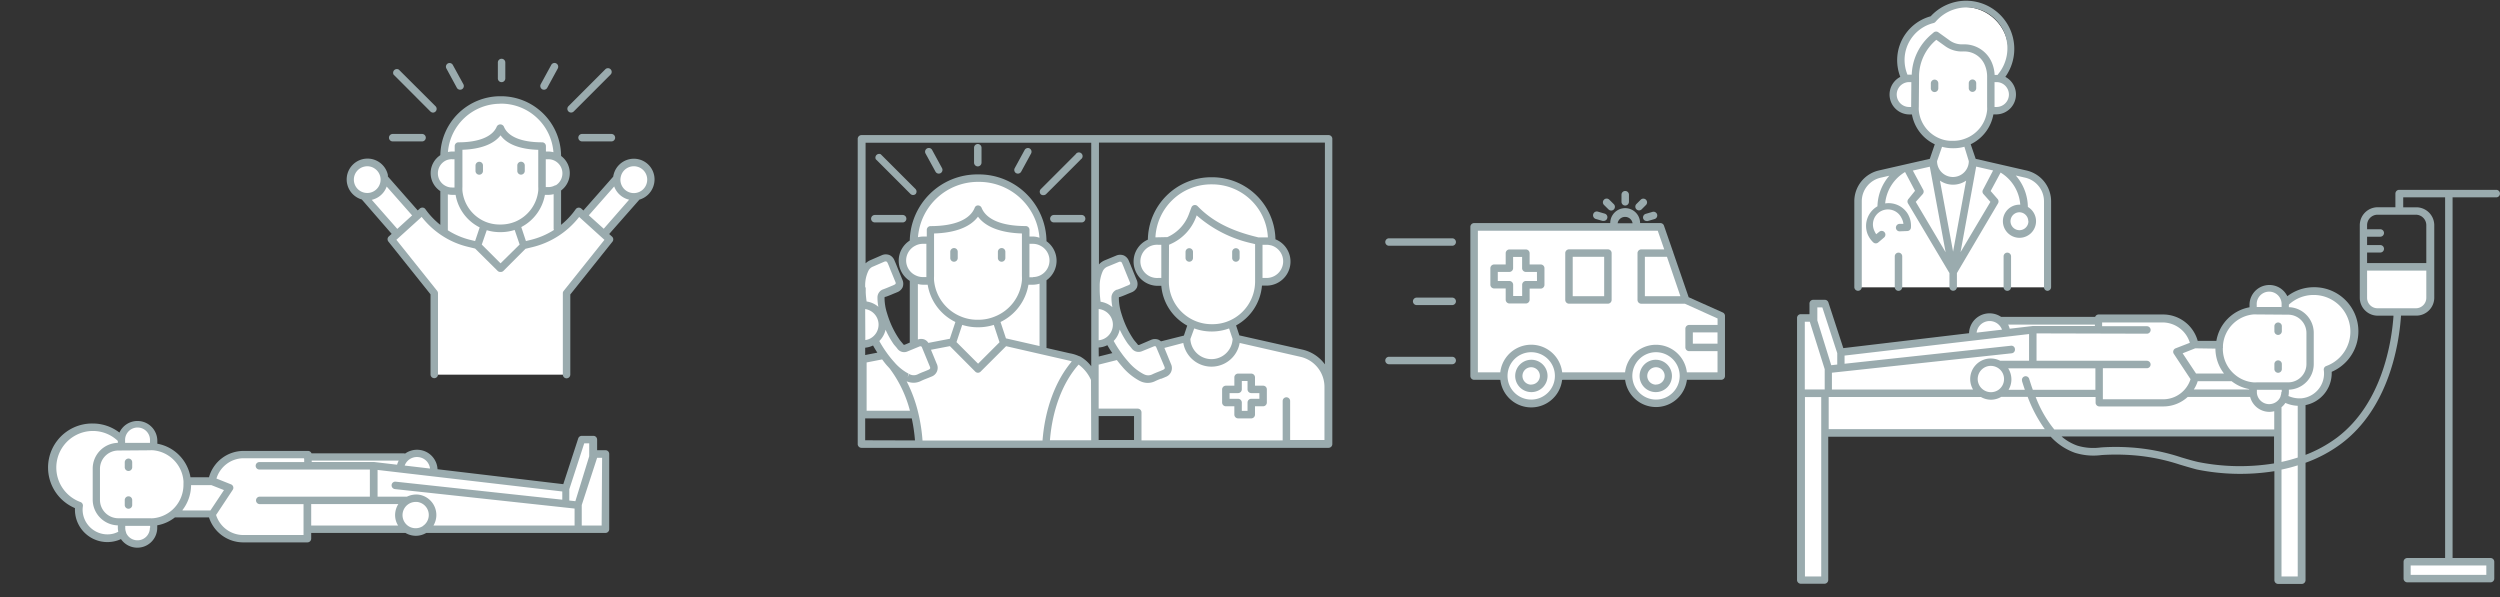 <svg id="a294da96-614e-4176-819a-a2fba0924ece" data-name="Ebene 1" xmlns="http://www.w3.org/2000/svg" viewBox="0 0 502.41 120"><rect x="0" y="0" width="502.41" height="120" fill="#333333" stroke="none"/><defs><style>.f2d1f38d-5d45-487a-ad56-70b25393601e{fill:#fff;}.b18ee934-cb0b-4584-8bc8-b4c8a58bcf37{fill:#9aabae;}</style></defs><rect class="f2d1f38d-5d45-487a-ad56-70b25393601e" x="483.71" y="112.88" width="16.73" height="3.39"/><path class="f2d1f38d-5d45-487a-ad56-70b25393601e" d="M488.38,59.84V53.62H475v6.22a2.86,2.86,0,0,0,2.85,2.85h7.7A2.86,2.86,0,0,0,488.38,59.84Z"/><path class="f2d1f38d-5d45-487a-ad56-70b25393601e" d="M465,58.52a8.09,8.09,0,0,0-5.74,2.38,3.24,3.24,0,0,0-6.46.36V62l0,.45A7.52,7.52,0,0,0,446,69.31h-5l0-.23A6.53,6.53,0,0,0,434.63,64H421.75v.48H401.94a3.4,3.4,0,0,0-5.46,3.12v.08l-26.55,3.1v.06L366.72,61h-2.34l.05,3.39h0l-.16-.51h-2.33L362,79h4.75v8h91V82h0v34.61h4.76V81.15l0-.36A5.77,5.77,0,0,0,467.8,75a5.25,5.25,0,0,0-.06-.79A8.11,8.11,0,0,0,465,58.52Z"/><polygon class="f2d1f38d-5d45-487a-ad56-70b25393601e" points="366.7 79.03 361.96 79.03 361.96 79.02 361.94 79.02 361.94 116.59 366.71 116.59 366.71 87.02 366.7 87.02 366.7 79.03"/><path class="f2d1f38d-5d45-487a-ad56-70b25393601e" d="M335.49,50.86l-1.82-5.25H296.24v30h5.06l.91,0a5.51,5.51,0,0,0,11,0l.91,0h12.58l.57,0a5.51,5.51,0,0,0,11,0h7.6V63.48l-7.16-3.2Z"/><path class="f2d1f38d-5d45-487a-ad56-70b25393601e" d="M261.55,71l-13-3h0l-.92-2.77-.1-.21a9.33,9.33,0,0,0,5.45-8.45h1.6a4.09,4.09,0,0,0,1-8l.07-.26a12,12,0,0,0-12-12h-.23a12,12,0,0,0-12,12v.32a4.09,4.09,0,0,0-2.87,3.9,4,4,0,0,0,.32,1.59,4.1,4.1,0,0,0,3.77,2.5h1.42A9.32,9.32,0,0,0,239.5,65l-1,3h0l-5,1.26-.47.16a1.12,1.12,0,0,0-.53-.52,1.25,1.25,0,0,0-1,.06l-2.33,1a1,1,0,0,1-.78,0,1,1,0,0,1-.37-.29l0-.05c-.11-.15-.24-.3-.37-.46s-.31-.36-.45-.56a18.81,18.81,0,0,1-2.34-4.73c-.1-.29-.19-.59-.28-.89a11.43,11.43,0,0,1-.49-3.14v0a.92.92,0,0,1,.63-.88l0,0c.57-.19,1.12-.42,1.7-.67L227,58a1.29,1.29,0,0,0,.75-.64,1.27,1.27,0,0,0-.07-1l-.76-1.85c-.08-.22-.17-.44-.26-.65-.17-.43-.33-.83-.51-1.23a1.21,1.21,0,0,0-.63-.71,1.29,1.29,0,0,0-1,0l-2.31.95a2.5,2.5,0,0,0-1.32,1.2,7.73,7.73,0,0,0-.73,3.28c0,.23,0,.46,0,.69a19.26,19.26,0,0,0,.22,2.9l0,.19-.2,0v8.23a4.07,4.07,0,0,0,2.55-.91l.15.2a21.42,21.42,0,0,0,1.76,2.79l-.1.07-4.44,1.12H220v3.4h-.1a7.85,7.85,0,0,0-3.32-3.73,6.57,6.57,0,0,0-1.74-.64l-5.27-1.21V55.87a4.07,4.07,0,0,0-.09-7.06l.09-.15a12.86,12.86,0,0,0-12.88-12.88h-.24a12.87,12.87,0,0,0-12.88,12.88l0,.07a4.07,4.07,0,0,0-2.24,3.64,4,4,0,0,0,.32,1.59,4,4,0,0,0,2.08,2.13l-.19.37V69.2h0l-1.5.74-4.8-4.68h0a3.71,3.71,0,0,0-.18-1.16l.63-.22c-.1-.29-.19-.59-.28-.89a11.06,11.06,0,0,1-.49-3.14v0a.92.92,0,0,1,.63-.88l0,0c.57-.19,1.12-.42,1.7-.67l.58-.24a1.29,1.29,0,0,0,.75-.64,1.27,1.27,0,0,0-.07-1l-.76-1.85c-.09-.22-.17-.44-.26-.65-.17-.43-.33-.83-.51-1.23a1.21,1.21,0,0,0-.63-.71,1.29,1.29,0,0,0-1,0l-2.31.95a2.47,2.47,0,0,0-1.32,1.2,7.58,7.58,0,0,0-.73,3.28c0,.13,0,.25,0,.37V69.17h.28a3.86,3.86,0,0,0,1.86-.47,3.52,3.52,0,0,0,.64-.45L178,72l-.49-.65-.2.15-3.91.76v11.1h10.43a33.55,33.55,0,0,1,.86,5.94H220V82.85h8.61v6.39H267V77.79A7,7,0,0,0,261.55,71Zm-37.49-4.16a4,4,0,0,0,0-3.08,3.45,3.45,0,0,1,.14.34,3.71,3.71,0,0,1,.18,1.16A4,4,0,0,1,224.06,66.85Z"/><path class="f2d1f38d-5d45-487a-ad56-70b25393601e" d="M128.13,32.74A3.44,3.44,0,0,0,124,35.33a4.53,4.53,0,0,0-.08.49l-6.55,7.44-.09.1-1-.88h0a16.13,16.13,0,0,1-9.45,6.44l-1.61.39-4.6,4.6h0l4.6-4.6,1.61-.39a15.88,15.88,0,0,0,5.31-2.36L112,45.9v-8a3.59,3.59,0,0,0-.44-6.39l.44-.1A11.3,11.3,0,0,0,100.7,20.1h-.21a11.3,11.3,0,0,0-11.3,11.3l.09.18a3.59,3.59,0,0,0,0,6.47l-.11.24v8.39a16.27,16.27,0,0,1-4.32-4.2l-6.22,5.64,8.64,10.82V75.3H113.9V58.94l8.64-10.82-1.15-1,.14-.16,6.56-7.46a3.44,3.44,0,0,0,0-6.72Z"/><path class="f2d1f38d-5d45-487a-ad56-70b25393601e" d="M119.23,91.74h0l.05-3.39h-2.34l-3.23,9.86v-.09L87.15,95v-.08a3.4,3.4,0,0,0-5.82-2.8l-.23-.32H61.89v-.48H49a6.53,6.53,0,0,0-6.36,5.07l0,.22h-5a7.51,7.51,0,0,0-6.77-6.85l0-.45v-.74a3.24,3.24,0,0,0-6.46-.36h0a8.11,8.11,0,1,0-8.5,13.35,5.27,5.27,0,0,0-.07.79,5.78,5.78,0,0,0,8.8,4.92,3.24,3.24,0,0,0,6.24-1.22v-.74l0-.44a7.41,7.41,0,0,0,4.24-1.84l.13.14h7.33a6.53,6.53,0,0,0,6.36,5.07H61.79v-1.9H81.42l.09-.13a3.39,3.39,0,0,0,3.93.1l.42,0h35.82l0-15.13h-2.34Z"/><path class="f2d1f38d-5d45-487a-ad56-70b25393601e" d="M77.15,35.33a3.44,3.44,0,1,0-4.08,4.12l6.56,7.46.15.17,4.1-3.71-.1-.11-6.55-7.44A4.53,4.53,0,0,0,77.15,35.33Z"/><path class="f2d1f38d-5d45-487a-ad56-70b25393601e" d="M373.48,40.52V57.74h38V40.52A5.64,5.64,0,0,0,407.06,35l-5.52-1.26v0l-5-1.15h-.05l-.07-.2-1.07-3.23-.2-.53A7.5,7.5,0,0,0,400,22.27l.44,0h.74a3.25,3.25,0,0,0,.72-6.42l.1-.39A8.93,8.93,0,0,0,388.39,4a8.43,8.43,0,0,0-6.4,8.17,8.54,8.54,0,0,0,.63,3.21l.09.6a3.25,3.25,0,0,0,1,6.35h.74l.44,0a7.53,7.53,0,0,0,4.91,6.35l-.2.52-.66,2-.41,1.22h0l-.05.18v0h0l-5,1.14v0L377.84,35A5.63,5.63,0,0,0,373.48,40.52Z"/><path class="b18ee934-cb0b-4584-8bc8-b4c8a58bcf37" d="M96.31,32.51a.76.76,0,0,0-.75.75v1.1a.75.75,0,1,0,1.5,0v-1.1A.74.74,0,0,0,96.31,32.51Z"/><path class="b18ee934-cb0b-4584-8bc8-b4c8a58bcf37" d="M104.71,35.1a.76.76,0,0,0,.75-.75v-1.1a.75.75,0,1,0-1.5,0v1.1A.75.75,0,0,0,104.71,35.1Z"/><path class="b18ee934-cb0b-4584-8bc8-b4c8a58bcf37" d="M128.3,32a4.19,4.19,0,0,0-5,3.15,1.86,1.86,0,0,0-.06.34l-6,6.81-.42-.38a.78.78,0,0,0-.59-.19.75.75,0,0,0-.53.31,15.4,15.4,0,0,1-2.94,3.14v-6.9a4.32,4.32,0,0,0,0-6.94,12.07,12.07,0,0,0-12.06-12h-.21a12.06,12.06,0,0,0-12,11.84,4.33,4.33,0,0,0,0,7.23v6.78a15.37,15.37,0,0,1-3-3.16.72.72,0,0,0-.53-.31.8.8,0,0,0-.59.19l-.42.38-6-6.82c0-.11,0-.21,0-.32a4.19,4.19,0,1,0-5.24,4.94L78.71,47l-.59.53a.75.75,0,0,0-.08,1l8.48,10.62v16.1a.75.75,0,0,0,1.5,0V58.93a.81.81,0,0,0-.16-.47l-8.2-10.27,5.08-4.6A17,17,0,0,0,88.6,47.2l.12.08,0,0a16.43,16.43,0,0,0,5.36,2.33l1.4.34L100,54.43a.74.74,0,0,0,.53.22h.12a.74.74,0,0,0,.53-.22L105.6,50l1.4-.34a17,17,0,0,0,9.39-6.06l5.08,4.6-8.2,10.27a.72.72,0,0,0-.16.47V75.28a.75.75,0,0,0,1.5,0V59.18l8.48-10.62a.75.75,0,0,0-.08-1l-.59-.53,6.08-6.91A4.21,4.21,0,0,0,131.43,37,4.15,4.15,0,0,0,128.3,32ZM73.23,38.72a2.68,2.68,0,0,1,0-5.24,2.61,2.61,0,0,1,2,.35,2.66,2.66,0,0,1,1.19,1.68,3.63,3.63,0,0,1,.06.38,2.7,2.7,0,0,1-2.09,2.83A2.78,2.78,0,0,1,73.23,38.72ZM79.84,46l-5.13-5.84h0a4.18,4.18,0,0,0,3-2.67l5.11,5.8Zm20.65-25.17h.21a10.56,10.56,0,0,1,10.52,9.76,4.57,4.57,0,0,0-1-.14h-.51v-1.1a.76.76,0,0,0-.75-.75c-4.17,0-6.9-1.13-7.71-3.18a.8.8,0,0,0-1.41,0c-.81,2-3.55,3.18-7.71,3.18a.76.76,0,0,0-.75.75v1.1h-.5a4.12,4.12,0,0,0-.86.1A10.57,10.57,0,0,1,100.49,20.85Zm7.68,9.26v7.46a6.51,6.51,0,0,1,0,.77,7.61,7.61,0,0,1-4.58,6.21,7.71,7.71,0,0,1-3,.59h-.15a7.6,7.6,0,0,1-2.82-.53l0,0a7.57,7.57,0,0,1-4.69-6.26,6.51,6.51,0,0,1,0-.77V30.1c3.64-.12,6.29-1.13,7.67-2.9C101.88,29,104.53,30,108.17,30.11ZM88,34.81a2.87,2.87,0,0,1,1.61-2.56A2.74,2.74,0,0,1,90.84,32h.5v5.68h-.5a2.7,2.7,0,0,1-1.22-.28A2.83,2.83,0,0,1,88,34.81Zm7.48,13.63-1-.24A15.18,15.18,0,0,1,90,46.28V39.06a4.43,4.43,0,0,0,.9.1h.66A9,9,0,0,0,96.4,45.7Zm5.11,4.48-3.77-3.77,1-2.89a9.06,9.06,0,0,0,2.66.39h.15a9.16,9.16,0,0,0,2.8-.44l1,2.93Zm6.1-4.72-1,.24-.93-2.81a9.09,9.09,0,0,0,4.75-6.47h.67a4.32,4.32,0,0,0,1.08-.14v6.89a.6.6,0,0,0,.07.3A15.46,15.46,0,0,1,106.69,48.2Zm4.94-11a2.79,2.79,0,0,1-1.44.4h-.51V32h.51a2.81,2.81,0,0,1,1.1.22,2.84,2.84,0,0,1,.34,5.06Zm9.7,8.77-3-2.7,5.1-5.8a4.21,4.21,0,0,0,3,2.66h0ZM130,36.69a2.69,2.69,0,0,1-5.31-.78,3.2,3.2,0,0,1,.07-.41,2.66,2.66,0,0,1,1.19-1.68,2.7,2.7,0,0,1,1.43-.41,2.46,2.46,0,0,1,.6.07A2.68,2.68,0,0,1,130,36.69Z"/><path class="b18ee934-cb0b-4584-8bc8-b4c8a58bcf37" d="M100.05,12.56v3.2a.75.75,0,1,0,1.5,0v-3.2a.75.75,0,0,0-1.5,0Z"/><path class="b18ee934-cb0b-4584-8bc8-b4c8a58bcf37" d="M90,12.75a.75.75,0,0,0-.3,1l2.11,3.89a.75.75,0,0,0,.66.39.8.8,0,0,0,.36-.09.75.75,0,0,0,.3-1L91,13.05A.75.75,0,0,0,90,12.75Z"/><path class="b18ee934-cb0b-4584-8bc8-b4c8a58bcf37" d="M87,22.63a.74.74,0,0,0,.53-.22.75.75,0,0,0,0-1.06L80.16,14A.75.75,0,0,0,79.1,15l7.39,7.4A.79.79,0,0,0,87,22.63Z"/><path class="b18ee934-cb0b-4584-8bc8-b4c8a58bcf37" d="M78.92,26.92a.75.75,0,0,0,0,1.5h5.9a.75.75,0,0,0,0-1.5Z"/><path class="b18ee934-cb0b-4584-8bc8-b4c8a58bcf37" d="M110.78,13.05l-2.12,3.89a.76.76,0,0,0,.3,1,.77.77,0,0,0,.36.09.75.75,0,0,0,.66-.39l2.12-3.89a.76.76,0,0,0-.3-1A.74.74,0,0,0,110.78,13.05Z"/><path class="b18ee934-cb0b-4584-8bc8-b4c8a58bcf37" d="M121.63,13.94l-7.39,7.4a.75.75,0,0,0,0,1.06.75.75,0,0,0,1.06,0l7.39-7.4a.75.75,0,1,0-1.06-1.06Z"/><path class="b18ee934-cb0b-4584-8bc8-b4c8a58bcf37" d="M116.22,27.67a.76.76,0,0,0,.75.75h5.9a.75.75,0,0,0,0-1.5H117A.75.75,0,0,0,116.22,27.67Z"/><path class="b18ee934-cb0b-4584-8bc8-b4c8a58bcf37" d="M25.82,99.74a.76.76,0,0,0-.75.75v1a.75.75,0,0,0,1.5,0v-1A.75.75,0,0,0,25.82,99.74Z"/><path class="b18ee934-cb0b-4584-8bc8-b4c8a58bcf37" d="M25.82,92.15a.76.76,0,0,0-.75.75v1a.75.75,0,0,0,1.5,0v-1A.75.75,0,0,0,25.82,92.15Z"/><path class="b18ee934-cb0b-4584-8bc8-b4c8a58bcf37" d="M121.73,90.48H120l0-2.13a.75.75,0,0,0-.75-.76h-2.34a.75.75,0,0,0-.71.52l-3,9.19-25.27-3A4.12,4.12,0,0,0,87.09,92a4.08,4.08,0,0,0-2.74-1.58,4.13,4.13,0,0,0-2.95.74.88.88,0,0,0-.28-.06H62.6a.75.75,0,0,0-.7-.48H49a7.21,7.21,0,0,0-7,5.29H38.28a8.24,8.24,0,0,0-6.66-6.74V88.6a4,4,0,0,0-4-4A4,4,0,0,0,24,86.93a8.78,8.78,0,0,0-5.36-1.82,8.85,8.85,0,0,0-3.58,17c0,.11,0,.21,0,.31a6.52,6.52,0,0,0,9.25,5.92,4,4,0,0,0,7.29-2.22v-.55a8,8,0,0,0,3.55-1.59H42A7.24,7.24,0,0,0,48.91,109H61.79a.76.76,0,0,0,.75-.75v-1.15H81.48a4.09,4.09,0,0,0,4.18,0,.71.71,0,0,0,.2,0h35.82a.75.75,0,0,0,.75-.75l0-15.13a.75.75,0,0,0-.22-.53A.72.72,0,0,0,121.73,90.48ZM81.88,92.66a2.64,2.64,0,0,1,2.27-.79,2.61,2.61,0,0,1,1.75,1,2.7,2.7,0,0,1,.52,1.29l-5.09-.6A2.5,2.5,0,0,1,81.88,92.66Zm-19.24-.1H80.13a4,4,0,0,0-.33.83l-4.59-.54H62.64Zm-37.5-4a2.64,2.64,0,0,1,0-.28,2.49,2.49,0,0,1,5,.28V89h0l-5,0ZM21.6,107.39a5,5,0,0,1-5-5,5.36,5.36,0,0,1,.06-.68.76.76,0,0,0-.49-.82,7.36,7.36,0,0,1,2.51-14.28,7.27,7.27,0,0,1,5,2V89a5.17,5.17,0,0,0-5.05,5.16v6.25a5.18,5.18,0,0,0,5.05,5.17v.44a4.6,4.6,0,0,0,.09.84A4.62,4.62,0,0,1,21.6,107.39Zm8.52-1.32a2.49,2.49,0,0,1-4.78,1,.36.36,0,0,0,0-.09,2.34,2.34,0,0,1-.17-.88v-.42l5,0v.39Zm4.48-3.58a6.69,6.69,0,0,1-3.84,1.66,4.43,4.43,0,0,1-.63,0l-5.73,0h-.63a3.69,3.69,0,0,1-3.68-3.68V94.21a3.68,3.68,0,0,1,3.68-3.67l6.35-.05a5,5,0,0,1,.66,0,6.74,6.74,0,0,1,6.09,6.17,5.3,5.3,0,0,1,0,.57v.13A6.79,6.79,0,0,1,34.6,102.49Zm2.08,0a8.23,8.23,0,0,0,1.72-5v0h4.07l2.54,1-2.72,4.09H36.68ZM52.2,99.81a.75.75,0,1,0,0,1.5H61v6.21H48.91a5.74,5.74,0,0,1-5.5-4.08s0,0,.05,0l3.31-5a.73.73,0,0,0,.09-.64.75.75,0,0,0-.45-.47L43.5,96.17A5.73,5.73,0,0,1,49,92.09H61.07s0,.06.06.1v.67h-9a.75.75,0,1,0,0,1.5h22.2v5.45Zm27.8,5.8H62.54V101.3H80.05a4.17,4.17,0,0,0-.65,2.21A4,4,0,0,0,80,105.61Zm5,.1s0,0,0,0a2.66,2.66,0,0,1-3.06-.08,2.65,2.65,0,0,1,1.59-4.76l.27,0a2.64,2.64,0,0,1,1.2,4.82Zm30.44-.1H87.11A4.13,4.13,0,0,0,84,99.39a4.36,4.36,0,0,0-2.22.42H75.88V94.44L113,98.77v1.65L79.53,96.8a.74.74,0,0,0-.83.66.76.76,0,0,0,.66.83l36.11,3.91v3.41Zm.19-4.89-1.22-.13V98.32l3-9.23h1l0,2.6Zm5.28,4.89h-4v-4a.53.53,0,0,0,0-.12s0,0,0,0L120,92h1Z"/><path class="b18ee934-cb0b-4584-8bc8-b4c8a58bcf37" d="M388.78,16a.76.76,0,0,0-.75.75v1a.75.75,0,1,0,1.5,0v-1A.74.74,0,0,0,388.78,16Z"/><path class="b18ee934-cb0b-4584-8bc8-b4c8a58bcf37" d="M396.4,18.47a.76.76,0,0,0,.75-.75v-1a.75.75,0,1,0-1.5,0v1A.76.76,0,0,0,396.4,18.47Z"/><path class="b18ee934-cb0b-4584-8bc8-b4c8a58bcf37" d="M402.65,51.52V57.7a.75.75,0,0,0,1.5,0V51.52a.75.75,0,1,0-1.5,0Z"/><path class="b18ee934-cb0b-4584-8bc8-b4c8a58bcf37" d="M411.45,58.45a.76.76,0,0,0,.75-.75V40.47a6.36,6.36,0,0,0-5-6.22l-10.16-2.33-1-2.93a8.26,8.26,0,0,0,4.56-6h.55A4,4,0,0,0,403,15.45,9.68,9.68,0,0,0,388,3.27a9.16,9.16,0,0,0-6.74,8.84,9.38,9.38,0,0,0,.63,3.34A4,4,0,0,0,383.68,23h.55a8.27,8.27,0,0,0,4.59,6l-1,2.92-10.17,2.32a6.36,6.36,0,0,0-5,6.22V57.69a.75.75,0,0,0,1.5,0V40.46A4.87,4.87,0,0,1,378,35.7l1.69-.39a9.7,9.7,0,0,0-2.39,6.15,4.55,4.55,0,0,0-2,5.54,4.81,4.81,0,0,0,1.16,1.71.76.76,0,0,0,.51.2.75.75,0,0,0,.47-.17l1.18-1a.75.75,0,1,0-.95-1.17l-.62.5a3.82,3.82,0,0,1-.36-.66,3,3,0,0,1,5.44-2.61,3.1,3.1,0,0,1,.21.45,3.2,3.2,0,0,1,.18.74l-.79,0a.76.76,0,0,0-.72.78.74.74,0,0,0,.78.72l1.52-.06a.75.75,0,0,0,.72-.68,4.79,4.79,0,0,0-.27-2c-.08-.22-.19-.43-.3-.66a4.52,4.52,0,0,0-4.61-2.21,8.26,8.26,0,0,1,4-6.31h0l2,3.78L383.52,40a.75.75,0,0,0-.08.88l8.33,14v2.8a.75.75,0,1,0,1.5,0V54.87l8.26-14a.75.75,0,0,0-.08-.87l-1.4-1.61,2-3.71A8.25,8.25,0,0,1,406,41.13h-.12a3.33,3.33,0,1,0,1.65.46,9.82,9.82,0,0,0-2.43-6.32l1.87.43a4.87,4.87,0,0,1,3.8,4.76V57.68A.73.73,0,0,0,411.45,58.45ZM403.72,19a2.5,2.5,0,0,1-2.5,2.5h-.39v-5h.39a2.74,2.74,0,0,1,.56.06A2.51,2.51,0,0,1,403.72,19Zm-19.65,2.5h-.39a2.5,2.5,0,0,1-.74-4.89,2.29,2.29,0,0,1,.74-.11h.43Zm.07-6.5h-.45l-.36,0h0a7.81,7.81,0,0,1-.58-2.93,7.66,7.66,0,0,1,5.83-7.44.76.76,0,0,0,.39-.24A8.18,8.18,0,0,1,401.47,15s0,0,0,.06l-.21,0h-.41a7.16,7.16,0,0,0-.54-2.43,6,6,0,0,0-5.53-3.72h-.31a4.2,4.2,0,0,1-2.68-.8l-2.24-1.61a.77.77,0,0,0-.93,0l-.43.37a11.05,11.05,0,0,0-4,8.14Zm1.47,7.14a4.43,4.43,0,0,1,0-.63l.05-5.75h0v-.59A9.68,9.68,0,0,1,389.13,8l1.76,1.26a5.7,5.7,0,0,0,3.67,1.08,1.34,1.34,0,0,1,.2,0,4.44,4.44,0,0,1,4.14,2.79,5.93,5.93,0,0,1,.44,2.25v6.11a5,5,0,0,1,0,.66,6.79,6.79,0,0,1-4.41,5.71,6.52,6.52,0,0,1-2.37.44h-.14A6.14,6.14,0,0,1,390,27.9,6.78,6.78,0,0,1,385.61,22.17Zm10.05,10.24a3.19,3.19,0,0,1-6.38,0l1-2.88a8.1,8.1,0,0,0,2.16.29h.14a8,8,0,0,0,2.19-.3ZM385,40.57,386.4,39a.76.76,0,0,0,.1-.85l-2.09-3.87,3.41-.78L391,50.69Zm7.5,10-2.64-14.27a4.65,4.65,0,0,0,5.26,0Zm6-12.42a.74.74,0,0,0,.1.85L400,40.57,394,50.67l3.14-17.19,3.4.78Zm9.14,6.31a1.8,1.8,0,1,1-1.79-1.8A1.8,1.8,0,0,1,407.61,44.44Z"/><path class="b18ee934-cb0b-4584-8bc8-b4c8a58bcf37" d="M380.78,51.52V57.7a.75.75,0,0,0,1.5,0V51.52a.75.75,0,1,0-1.5,0Z"/><path class="b18ee934-cb0b-4584-8bc8-b4c8a58bcf37" d="M457.82,74.92a.76.76,0,0,0,.75-.75v-1a.75.75,0,0,0-1.5,0v1A.76.76,0,0,0,457.82,74.92Z"/><path class="b18ee934-cb0b-4584-8bc8-b4c8a58bcf37" d="M457.82,67.31a.76.76,0,0,0,.75-.75v-1a.75.75,0,0,0-1.5,0v1A.75.75,0,0,0,457.82,67.31Z"/><path class="b18ee934-cb0b-4584-8bc8-b4c8a58bcf37" d="M501.66,38.15H482.14a.76.76,0,0,0-.75.75v2.75h-3.56a3.61,3.61,0,0,0-3.6,3.61V59.84a3.61,3.61,0,0,0,3.6,3.6H481a.66.66,0,0,0,0,.15c-.36,5-2.19,17.49-11.4,24.39a26.55,26.55,0,0,1-6.27,3.43v-10a6.55,6.55,0,0,0,5.26-6.39c0-.1,0-.2,0-.3a8.86,8.86,0,0,0-3.57-17,8.77,8.77,0,0,0-5.35,1.81,4,4,0,0,0-7.6,1.68v.54a8.25,8.25,0,0,0-6.66,6.75h-3.75a7.23,7.23,0,0,0-7-5.3H421.75a.75.75,0,0,0-.7.48h-18.9a4.14,4.14,0,0,0-5.6.9,4.08,4.08,0,0,0-.84,2.38l-25.27,3-3-9.19a.75.75,0,0,0-.71-.52h-2.34a.75.75,0,0,0-.53.22.77.77,0,0,0-.22.54l0,2.13h-1.75a.75.75,0,0,0-.75.75l0,15s0,.06,0,.1v37.57a.76.76,0,0,0,.75.75h4.77a.76.76,0,0,0,.75-.75V87.77h44.72A12.13,12.13,0,0,0,417,91a12.44,12.44,0,0,0,5.33.45,44.64,44.64,0,0,1,5.79,0A39.65,39.65,0,0,1,438,93.35c1.17.35,2.27.68,3.48,1a43.78,43.78,0,0,0,15.59.34V116.6a.76.76,0,0,0,.75.75h4.76a.76.76,0,0,0,.75-.75V93a27.54,27.54,0,0,0,7.17-3.83c9.71-7.27,11.63-20.25,12-25.49a.69.69,0,0,0,0-.25h3.1a3.61,3.61,0,0,0,3.6-3.6V45.27a3.61,3.61,0,0,0-3.6-3.61h-2.64v-2h8.42v72.48h-7.6a.76.76,0,0,0-.75.75v3.39a.76.76,0,0,0,.75.75h16.73a.76.76,0,0,0,.75-.75v-3.39a.76.76,0,0,0-.75-.75h-7.63V39.66h8.85a.76.76,0,0,0,0-1.51ZM453.52,61.26a2.49,2.49,0,0,1,5-.29c0,.1,0,.2,0,.29v.44l-5,0v-.4Zm-6.78,8.68a5.59,5.59,0,0,1,0-.57,6.75,6.75,0,0,1,6.11-6.18,4.43,4.43,0,0,1,.63,0l6.36.05a3.68,3.68,0,0,1,3.67,3.67v6.25a3.67,3.67,0,0,1-3.67,3.68h-.62l-5.73,0a5,5,0,0,1-.66,0,6.66,6.66,0,0,1-3.74-1.59,6.76,6.76,0,0,1-2.38-5.15v-.13ZM452,78.19v.08H440.88a6.81,6.81,0,0,0,.78-1.66h6.82A8,8,0,0,0,452,78.19Zm-6.78-8.13v0a8.21,8.21,0,0,0,1.72,5h-5.62L438.63,71l2.53-1Zm-13.77-3a.75.75,0,0,0,0-1.5h-9v-.76h12.13a5.74,5.74,0,0,1,5.5,4.09L437.22,70a.75.75,0,0,0-.45.47.73.73,0,0,0,.09.64l3.3,5s0,0,.07.06a5.8,5.8,0,0,1-1.37,2.31,5.71,5.71,0,0,1-4.14,1.76H422.6V74h8.84a.75.75,0,0,0,0-1.5H409.27V67Zm-25.1,9.51c.2.66.39,1.23.57,1.76h-3.27a4.1,4.1,0,0,0,.57-2.09,4.18,4.18,0,0,0-.65-2.22H421.1v4.31H408.52c-.23-.63-.46-1.34-.73-2.2a.74.74,0,1,0-1.42.44ZM421,65.23v.29H408.48s0,0,0,0l-4.6.54a4,4,0,0,0-.32-.83H421Zm-23.25.32a2.65,2.65,0,0,1,3.73-.47,2.73,2.73,0,0,1,.85,1.17l-5.1.6A2.65,2.65,0,0,1,397.75,65.55Zm6.37,3.93L370.69,73.1V71.46l37.08-4.33v5.36h-5.7l-.12,0a4.24,4.24,0,0,0-2.28-.43,4.13,4.13,0,0,0-3.73,4.13,4.2,4.2,0,0,0,.57,2.09H368.15V74.9L404.27,71a.74.74,0,0,0,.66-.83A.71.71,0,0,0,404.12,69.48Zm-1.38,6.71a2.64,2.64,0,0,1-1.17,2.19,2.67,2.67,0,0,1-2.92,0,2.64,2.64,0,0,1,1.17-4.84,2.74,2.74,0,0,1,1.75.44A2.61,2.61,0,0,1,402.74,76.19ZM366,115.85h-3.27V79.79H366V87s0,0,0,0v28.77Zm.7-41.65v4.07h-4l0-13.62h1l3,9.55Zm-1.48-9.8h0l0-2.63h1l3,9.2v2.29l-1.21.13Zm2.28,21.87V79.78h30.59a4.16,4.16,0,0,0,2,.55,4.08,4.08,0,0,0,2.09-.58l.12,0h5.19a27.7,27.7,0,0,0,3.44,6.49H367.46Zm41.64-6.49h12v1.15a.76.76,0,0,0,.75.75h12.87a7.23,7.23,0,0,0,4.89-1.91h12.55a4,4,0,0,0,3.84,3,4.07,4.07,0,0,0,1-.13v3.67H412.84A23.46,23.46,0,0,1,409.1,79.78ZM457,93.13a42.86,42.86,0,0,1-15.24-.28c-1.17-.27-2.25-.59-3.39-.93a41.09,41.09,0,0,0-10.17-2,44,44,0,0,0-6,0,11.09,11.09,0,0,1-4.75-.37,9.85,9.85,0,0,1-3.14-1.83H457v5.34Zm1.47-14.39a2.3,2.3,0,0,1-.17.88l0,.08a2.42,2.42,0,0,1-.93,1.12,2.48,2.48,0,0,1-3.82-1.88,1.65,1.65,0,0,0,0-.21v-.39h0l5,0v.43Zm3.29,37.11h-3.26V94.37a31.8,31.8,0,0,0,3.26-.85Zm0-23.9a31.22,31.22,0,0,1-3.26.88v-11a3.75,3.75,0,0,0,.78-.86,6.62,6.62,0,0,0,2.48.58Zm.69-11.9a5.47,5.47,0,0,1-2.56-.47,3.77,3.77,0,0,0,.09-.83v-.44a5.16,5.16,0,0,0,5-5.17V66.89a5.17,5.17,0,0,0-5-5.16v-.51a7.3,7.3,0,0,1,5-1.94,7.36,7.36,0,0,1,2.51,14.28.75.75,0,0,0-.49.82,5,5,0,0,1-4.52,5.67Zm25.15-20.2a2.1,2.1,0,0,1-2.1,2.1h-7.7a2.1,2.1,0,0,1-2.1-2.1V54.38h11.9v5.47Zm-2.1-16.7a2.11,2.11,0,0,1,2.1,2.11v7.61h-11.9V50.75h2.65a.75.75,0,0,0,0-1.5h-2.65V47.57h2.65a.75.75,0,0,0,0-1.5h-2.65v-.81a2.11,2.11,0,0,1,2.1-2.11Zm14.16,70.49v1.89H484.46v-1.89Z"/><path class="b18ee934-cb0b-4584-8bc8-b4c8a58bcf37" d="M191.72,49.85a.76.76,0,0,0-.75.75v1.25a.75.75,0,0,0,1.5,0V50.6A.74.74,0,0,0,191.72,49.85Z"/><path class="b18ee934-cb0b-4584-8bc8-b4c8a58bcf37" d="M201.29,49.85a.76.76,0,0,0-.75.75v1.25a.75.75,0,0,0,1.5,0V50.6A.74.74,0,0,0,201.29,49.85Z"/><path class="b18ee934-cb0b-4584-8bc8-b4c8a58bcf37" d="M196.5,33.44a.76.76,0,0,0,.75-.75v-3a.75.75,0,1,0-1.5,0v3A.75.75,0,0,0,196.5,33.44Z"/><path class="b18ee934-cb0b-4584-8bc8-b4c8a58bcf37" d="M188,34.5a.75.75,0,0,0,.66.39.8.8,0,0,0,.36-.09.75.75,0,0,0,.3-1l-2-3.67a.75.75,0,0,0-1.32.72Z"/><path class="b18ee934-cb0b-4584-8bc8-b4c8a58bcf37" d="M183,39A.75.75,0,0,0,184,39,.75.75,0,0,0,184,38l-7-7A.75.75,0,0,0,176,32Z"/><path class="b18ee934-cb0b-4584-8bc8-b4c8a58bcf37" d="M175.81,44.7h5.59a.75.75,0,0,0,0-1.5h-5.59a.75.75,0,0,0,0,1.5Z"/><path class="b18ee934-cb0b-4584-8bc8-b4c8a58bcf37" d="M204.2,34.8a.77.77,0,0,0,.36.09.75.75,0,0,0,.66-.39l2-3.67a.76.76,0,0,0-.3-1,.75.75,0,0,0-1,.3l-2,3.67A.75.75,0,0,0,204.2,34.8Z"/><path class="b18ee934-cb0b-4584-8bc8-b4c8a58bcf37" d="M209.71,39.22a.74.74,0,0,0,.53-.22l7-7A.75.75,0,1,0,216.17,31l-7,7a.75.75,0,0,0,0,1.06A.74.74,0,0,0,209.71,39.22Z"/><path class="b18ee934-cb0b-4584-8bc8-b4c8a58bcf37" d="M211.79,43.2a.75.75,0,0,0,0,1.5h5.58a.75.75,0,0,0,0-1.5Z"/><path class="b18ee934-cb0b-4584-8bc8-b4c8a58bcf37" d="M239,52.6a.76.76,0,0,0,.75-.75V50.63a.75.75,0,0,0-1.5,0v1.22A.76.76,0,0,0,239,52.6Z"/><path class="b18ee934-cb0b-4584-8bc8-b4c8a58bcf37" d="M248.37,52.6a.76.76,0,0,0,.75-.75V50.63a.75.75,0,1,0-1.5,0v1.22A.76.76,0,0,0,248.37,52.6Z"/><path class="b18ee934-cb0b-4584-8bc8-b4c8a58bcf37" d="M267,27.15H173.12a.76.76,0,0,0-.75.75V89.25a.76.76,0,0,0,.75.75H267a.76.76,0,0,0,.75-.75V27.9A.75.75,0,0,0,267,27.15ZM173.87,57.76c0-.1,0-.2,0-.34a6.69,6.69,0,0,1,.65-3,1.71,1.71,0,0,1,.94-.85l2.3-1a.62.62,0,0,1,.41,0s.14.11.23.32c.18.39.33.78.5,1.22.05.11.09.23.14.34l.88,2.15a.62.62,0,0,1,.07.43s-.11.13-.33.23l-.25.11-.34.14c-.52.22-1.08.46-1.73.69l0,0a1.72,1.72,0,0,0-1,1.59,10,10,0,0,0,.18,1.87,4.61,4.61,0,0,0-2.36-1.07,17.05,17.05,0,0,1-.18-1.83V57.76Zm26,5.87a8.63,8.63,0,0,1-3.28.63h-.17a8.45,8.45,0,0,1-3.28-.64,8.7,8.7,0,0,1-5.43-7.29,7.38,7.38,0,0,1,0-.82V46.92c4.24-.12,7.3-1.3,8.83-3.38,1.53,2.08,4.59,3.25,8.83,3.38v8.59a7.69,7.69,0,0,1,0,.83A8.66,8.66,0,0,1,199.87,63.63Zm1,5.15-4.31,4.31-4.34-4.34,1.15-3.46a10.29,10.29,0,0,0,3.09.48h.17a10.29,10.29,0,0,0,3.09-.48ZM192,64.71l-1.12,3.37-4.31.83h0a1.73,1.73,0,0,0-.79-.68,1.88,1.88,0,0,0-1.32,0V57.08a4.64,4.64,0,0,0,1.12.14h.85A10.14,10.14,0,0,0,192,64.71Zm14.73-7.49h.85a4.93,4.93,0,0,0,1.33-.21V69.54L202.16,68l-1.09-3.29A10.19,10.19,0,0,0,206.68,57.22Zm.85-1.5h-.7c0-.07,0-.13,0-.2V49h.69a3.24,3.24,0,0,1,1.63.44,3.33,3.33,0,0,1-1.63,6.24Zm0-8.19h-.69V46.18a.76.76,0,0,0-.75-.75c-4.75,0-7.89-1.29-8.86-3.63a.78.78,0,0,0-1-.47.72.72,0,0,0-.4.42c-.94,2.38-4.09,3.69-8.88,3.69a.76.76,0,0,0-.75.75v1.35h-.69a4.37,4.37,0,0,0-1.08.13,12.09,12.09,0,0,1,12.08-11.12h.24a12.19,12.19,0,0,1,11.4,8,12,12,0,0,1,.69,3.23A4,4,0,0,0,207.53,47.53ZM185.48,49h.69v6.48c0,.07,0,.13,0,.2h-.7a3.22,3.22,0,0,1-1.37-.3,3.32,3.32,0,0,1-2-3,3.33,3.33,0,0,1,1.84-3A3.22,3.22,0,0,1,185.48,49Zm-.77,20.66a.63.63,0,0,1,.4-.06.53.53,0,0,1,.21.31l1.54,3.74c.13.32.14.48-.31.68l-.48.2-.47.19a11.73,11.73,0,0,0-1.2.52,1.82,1.82,0,0,1-1.53,0l-.16-.08-.32.68.22-.73a10,10,0,0,1-2.69-2.1l-.08-.1,0,0c-.1-.1-.19-.21-.28-.31a20.09,20.09,0,0,1-1.41-1.78,22.13,22.13,0,0,1-1.44-2.29,4.65,4.65,0,0,0,1.26-2.27A18.3,18.3,0,0,0,179.48,69a3.68,3.68,0,0,0,.34.44l.17.2.3.35a.66.66,0,0,0,.12.17,1.67,1.67,0,0,0,2,.45Zm-1.84,12.88h-8.71V72.84l3.12-.61c.37.49.74,1,1.13,1.4l.38.42A24.37,24.37,0,0,1,182.87,82.57Zm-9-20.43a3.15,3.15,0,0,1,2.55,2.2,3.06,3.06,0,0,1,.14.92,3.15,3.15,0,0,1-1.66,2.79,2.88,2.88,0,0,1-1,.32Zm0,7.77a4.62,4.62,0,0,0,1.58-.45c.27.49.57,1,.87,1.44l-2.45.48Zm0,18.6V84.08h9.36a33.51,33.51,0,0,1,.65,4.43Zm11.52,0a34.07,34.07,0,0,0-.82-5.36,28.21,28.21,0,0,0-2.37-6.49h0a3.73,3.73,0,0,0,1.39.29,3.38,3.38,0,0,0,1.46-.34c.36-.18.73-.33,1.09-.47l.48-.19.53-.22a1.87,1.87,0,0,0,1.09-2.62l-1.15-2.79,3.81-.73L196,74.69a.75.75,0,0,0,1.06,0l5.13-5.12,12.53,2.87a4.37,4.37,0,0,1,.67.2c-3.28,3.86-5.39,9.55-5.88,15.89H185.39Zm33.9,0H211c.49-6.15,2.56-11.61,5.76-15.21a7.68,7.68,0,0,1,2.49,3.09s0,0,0,0Zm0-14.89a7.3,7.3,0,0,0-2.31-2l-.09,0h0A7.58,7.58,0,0,0,215,71l-4.69-1.07h0V56.48a.76.76,0,0,0,0-.16,4.81,4.81,0,0,0,0-7.84,13.59,13.59,0,0,0-13.62-13.43h-.24a13.58,13.58,0,0,0-13.62,13.29,4.81,4.81,0,0,0,0,8.11s0,0,0,0V68.85l-1,.42c-.06,0-.16.06-.21,0a.24.24,0,0,1-.08-.06l0,0c-.12-.17-.26-.33-.39-.48l-.17-.21a3,3,0,0,1-.24-.32,18.22,18.22,0,0,1-2.25-4.55c-.1-.28-.18-.57-.27-.85a10.29,10.29,0,0,1-.46-2.92c0-.15,0-.17.16-.23l.07,0c.59-.2,1.15-.44,1.64-.65l.38-.15.23-.1a2,2,0,0,0,1.15-1,2,2,0,0,0-.06-1.58L180.44,54c-.05-.13-.1-.26-.15-.37q-.25-.66-.51-1.23a2,2,0,0,0-1-1.13,2,2,0,0,0-1.53,0l-2.3,1a3.29,3.29,0,0,0-1,.65V28.68H219.3V73.62Zm1.5-11.49a3.18,3.18,0,0,1,2.72,2.21,3.06,3.06,0,0,1,.14.92,3.17,3.17,0,0,1-1.31,2.57,3.09,3.09,0,0,1-1.55.58V62.13Zm3.57-3.86a1.72,1.72,0,0,0-1,1.59,9.87,9.87,0,0,0,.19,1.9,4.71,4.71,0,0,0-2.37-1.09A18.52,18.52,0,0,1,221,58.1c0-.22,0-.44,0-.66a7.15,7.15,0,0,1,.64-3,1.79,1.79,0,0,1,.94-.86l2.3-.95a.56.56,0,0,1,.41,0c.05,0,.14.11.23.32.18.39.33.78.5,1.22.08.2.17.4.26.64l.76,1.85a.62.62,0,0,1,.07.43s-.11.13-.35.23l-.15.06-.44.18c-.52.23-1.08.46-1.64.65Zm.67,8a19.23,19.23,0,0,0,1.55,2.73c.12.17.26.33.39.49l.21.25c.08.1.16.19.23.29h0l.07.09a1.79,1.79,0,0,0,.67.5,1.76,1.76,0,0,0,1.33,0l2.33-.95a.67.67,0,0,1,.37-.07.43.43,0,0,1,.17.18s.06.13.06.14L234,73.66c.13.32.14.49-.33.69l-.47.2-.41.16c-.42.17-.85.34-1.26.54a1.81,1.81,0,0,1-1.56,0l-.23-.11a10.37,10.37,0,0,1-3.07-2.54,18.93,18.93,0,0,1-1.3-1.63,22.38,22.38,0,0,1-1.56-2.45A4.46,4.46,0,0,0,225,66.32Zm-4.24,3.6a4.6,4.6,0,0,0,1.75-.47c.3.54.63,1.07,1,1.59l-2.73.69Zm7.11,18.59h-7.11V83.62h7.11Zm38.3,0h-6.93V80.59a.75.75,0,0,0-1.5,0v7.92H229.4V82.87a.76.76,0,0,0-.75-.75h-7.86V73.28l3.66-.92c.33.43.67.86,1.05,1.29A12,12,0,0,0,229,76.53l.28.13a3.5,3.5,0,0,0,1.39.29,3.37,3.37,0,0,0,1.45-.34c.39-.19.78-.35,1.16-.5l.1,0,.3-.12c.19-.08.38-.15.54-.23a1.89,1.89,0,0,0,1.1-2.62L234,69.92l3.8-1a5.75,5.75,0,0,0,11.33,0l12.22,2.79a6.2,6.2,0,0,1,4.82,6.06V88.51ZM232.65,47.69l-.45,0a11.21,11.21,0,0,1,11.18-10.64h.23A11.22,11.22,0,0,1,254.8,47.71l-.28,0h-1.63l-.9-.23c-4.88-1.25-8.42-3.12-11.14-5.87l-.19-.19a.74.74,0,0,0-.69-.2.75.75,0,0,0-.54.47L238.94,43a8.14,8.14,0,0,1-4.34,4.65l-.06,0Zm.73,1.5,0,6.67h-.68a3.34,3.34,0,1,1,0-6.67Zm22,.1a3.34,3.34,0,0,1-.81,6.57h-.85V49.19h.85A3.52,3.52,0,0,1,255.33,49.29Zm-20.45-.1.33-.15a9.61,9.61,0,0,0,5.14-5.51l.09-.25a25,25,0,0,0,11.18,5.64l.56.14V56.6a8.6,8.6,0,0,1-5,7.77,8.34,8.34,0,0,1-3.57.78h-.17a8.59,8.59,0,0,1-8.59-8.58ZM240,66a10.08,10.08,0,0,0,3.45.62h.17A10,10,0,0,0,247,66l.71,2.13a4.25,4.25,0,0,1-8.49,0Zm26.24,7.2a7.7,7.7,0,0,0-4.48-2.94L249.07,67.4l-.66-2a10.07,10.07,0,0,0,5.2-8h.91a4.83,4.83,0,0,0,1.8-9.31,12.73,12.73,0,0,0-12.71-12.47h-.23a12.72,12.72,0,0,0-12.7,12.54,4.81,4.81,0,0,0-2.87,4.4,4.75,4.75,0,0,0,.38,1.88,4.83,4.83,0,0,0,4.46,3h.73a10.1,10.1,0,0,0,5.21,8l-.67,2-4.61,1.16h0a2,2,0,0,0-.51-.34,2,2,0,0,0-1.53.06l-2.33,1a.35.35,0,0,1-.21,0l-.09-.08h0a4.57,4.57,0,0,0-.29-.36l-.22-.26c-.1-.12-.21-.25-.3-.38a18.22,18.22,0,0,1-2.25-4.55c-.1-.28-.18-.57-.27-.85a10.68,10.68,0,0,1-.46-2.93c0-.15,0-.17.16-.23l.07,0c.59-.2,1.15-.44,1.64-.65l.47-.19.14-.06a2,2,0,0,0,1.15-1,2,2,0,0,0-.07-1.58l-.75-1.82c-.08-.23-.18-.47-.27-.67q-.26-.66-.51-1.23a2,2,0,0,0-1-1.13,2,2,0,0,0-1.53,0l-2.3.95a3.22,3.22,0,0,0-1.2.84V28.66h45.41V73.23Z"/><path class="b18ee934-cb0b-4584-8bc8-b4c8a58bcf37" d="M253.84,77.51h-1.63V75.83a.76.76,0,0,0-.75-.75h-2.65a.76.76,0,0,0-.75.75v1.68h-1.71a.76.76,0,0,0-.75.75V80.9a.76.76,0,0,0,.75.75h1.71v1.68a.76.76,0,0,0,.75.75h2.65a.76.76,0,0,0,.75-.75V81.65h1.63a.76.76,0,0,0,.75-.75V78.26A.74.74,0,0,0,253.84,77.51Zm-.75,2.63h-1.63a.76.76,0,0,0-.75.75v1.68h-1.15V80.89a.76.76,0,0,0-.75-.75H247.1V79h1.71a.76.76,0,0,0,.75-.75V76.57h1.15v1.68a.76.76,0,0,0,.75.75h1.63Z"/><path class="b18ee934-cb0b-4584-8bc8-b4c8a58bcf37" d="M309.63,53.15H307.4V50.88a.76.76,0,0,0-.75-.75h-3.31a.76.76,0,0,0-.75.75v2.27h-2.33a.76.76,0,0,0-.75.75v3.32a.76.76,0,0,0,.75.75h2.33v2.27a.76.76,0,0,0,.75.75h3.31a.76.76,0,0,0,.75-.75V58h2.23a.76.76,0,0,0,.75-.75V53.9A.75.75,0,0,0,309.63,53.15Zm-.75,3.32h-2.23a.76.76,0,0,0-.75.75v2.27h-1.81V57.22a.76.76,0,0,0-.75-.75H301V54.65h2.33a.76.76,0,0,0,.75-.75V51.63h1.81V53.9a.76.76,0,0,0,.75.75h2.23Z"/><path class="b18ee934-cb0b-4584-8bc8-b4c8a58bcf37" d="M346.22,62.8l-6.86-3.07-3.1-9a.62.62,0,0,0-.09-.27l-1.78-5.13a.76.76,0,0,0-.71-.5H329.6a3,3,0,0,0-6,0H296.24a.76.76,0,0,0-.75.75v30a.76.76,0,0,0,.75.75h5.06a.78.78,0,0,0,.21,0,6.25,6.25,0,0,0,12.42,0,.71.71,0,0,0,.21,0h12.45a6.26,6.26,0,0,0,12.42,0h6.9a.76.76,0,0,0,.75-.75V63.49A.75.75,0,0,0,346.22,62.8Zm-8.52-3.27h-7.14V51.61H335ZM326.61,43.59a1.51,1.51,0,0,1,1.48,1.28h-3A1.5,1.5,0,0,1,326.61,43.59ZM307.72,80.3a4.76,4.76,0,1,1,4.76-4.75A4.76,4.76,0,0,1,307.72,80.3Zm29.84-4.73a4.76,4.76,0,1,1-4.76-4.79,4.77,4.77,0,0,1,4.76,4.79Zm7.6-10.27h-5.71a.76.76,0,0,0-.75.75v3.77a.76.76,0,0,0,.75.75h5.71v4.26H339a6.25,6.25,0,0,0-12.42,0H314.14a.71.71,0,0,0-.2,0,6.26,6.26,0,0,0-12.44,0,.65.65,0,0,0-.2,0H297V46.37h36.15l1.3,3.75h-4.62a.76.76,0,0,0-.75.75v9.42a.76.76,0,0,0,.75.75h8.78L345.17,64V65.3Zm0,1.5v2.27H340.2V66.8Z"/><path class="b18ee934-cb0b-4584-8bc8-b4c8a58bcf37" d="M323.13,50.11h-7.82a.76.76,0,0,0-.75.75v9.42a.76.76,0,0,0,.75.75h7.82a.76.76,0,0,0,.75-.75V50.86A.75.75,0,0,0,323.13,50.11Zm-.75,9.42h-6.32V51.61h6.32Z"/><path class="b18ee934-cb0b-4584-8bc8-b4c8a58bcf37" d="M326.61,41.31a.76.76,0,0,0,.75-.75V39.13a.75.75,0,1,0-1.5,0v1.43A.75.75,0,0,0,326.61,41.31Z"/><path class="b18ee934-cb0b-4584-8bc8-b4c8a58bcf37" d="M320.69,44l1.38.4.21,0a.75.75,0,0,0,.21-1.47l-1.38-.4a.75.75,0,0,0-.93.51A.77.77,0,0,0,320.69,44Z"/><path class="b18ee934-cb0b-4584-8bc8-b4c8a58bcf37" d="M330.21,43.88a.75.75,0,0,0,.72.54l.21,0,1.37-.4a.75.75,0,0,0-.42-1.44l-1.37.4A.76.76,0,0,0,330.21,43.88Z"/><path class="b18ee934-cb0b-4584-8bc8-b4c8a58bcf37" d="M329.39,42.28a.74.74,0,0,0,.53-.22l.88-.88a.75.75,0,0,0-1.06-1.06l-.88.88a.75.75,0,0,0,0,1.06A.74.74,0,0,0,329.39,42.28Z"/><path class="b18ee934-cb0b-4584-8bc8-b4c8a58bcf37" d="M323.26,42.09a.79.79,0,0,0,.53.22.73.73,0,0,0,.53-.22.75.75,0,0,0,0-1.06l-.9-.89a.75.75,0,1,0-1.05,1.07Z"/><path class="b18ee934-cb0b-4584-8bc8-b4c8a58bcf37" d="M307.72,72.3A3.25,3.25,0,1,0,311,75.55,3.25,3.25,0,0,0,307.72,72.3Zm0,5a1.75,1.75,0,1,1,1.74-1.74A1.74,1.74,0,0,1,307.72,77.28Z"/><path class="b18ee934-cb0b-4584-8bc8-b4c8a58bcf37" d="M332.8,72.3A3.25,3.25,0,1,0,336,75.55,3.25,3.25,0,0,0,332.8,72.3Zm0,5a1.75,1.75,0,1,1,1.74-1.74A1.74,1.74,0,0,1,332.8,77.28Z"/><path class="b18ee934-cb0b-4584-8bc8-b4c8a58bcf37" d="M291.84,47.89h-12.7a.75.75,0,0,0,0,1.5h12.7a.75.75,0,0,0,0-1.5Z"/><path class="b18ee934-cb0b-4584-8bc8-b4c8a58bcf37" d="M291.84,71.7h-12.7a.75.75,0,0,0,0,1.5h12.7a.75.75,0,0,0,0-1.5Z"/><path class="b18ee934-cb0b-4584-8bc8-b4c8a58bcf37" d="M291.84,59.81H284.7a.75.75,0,0,0,0,1.5h7.14a.75.75,0,0,0,0-1.5Z"/></svg>